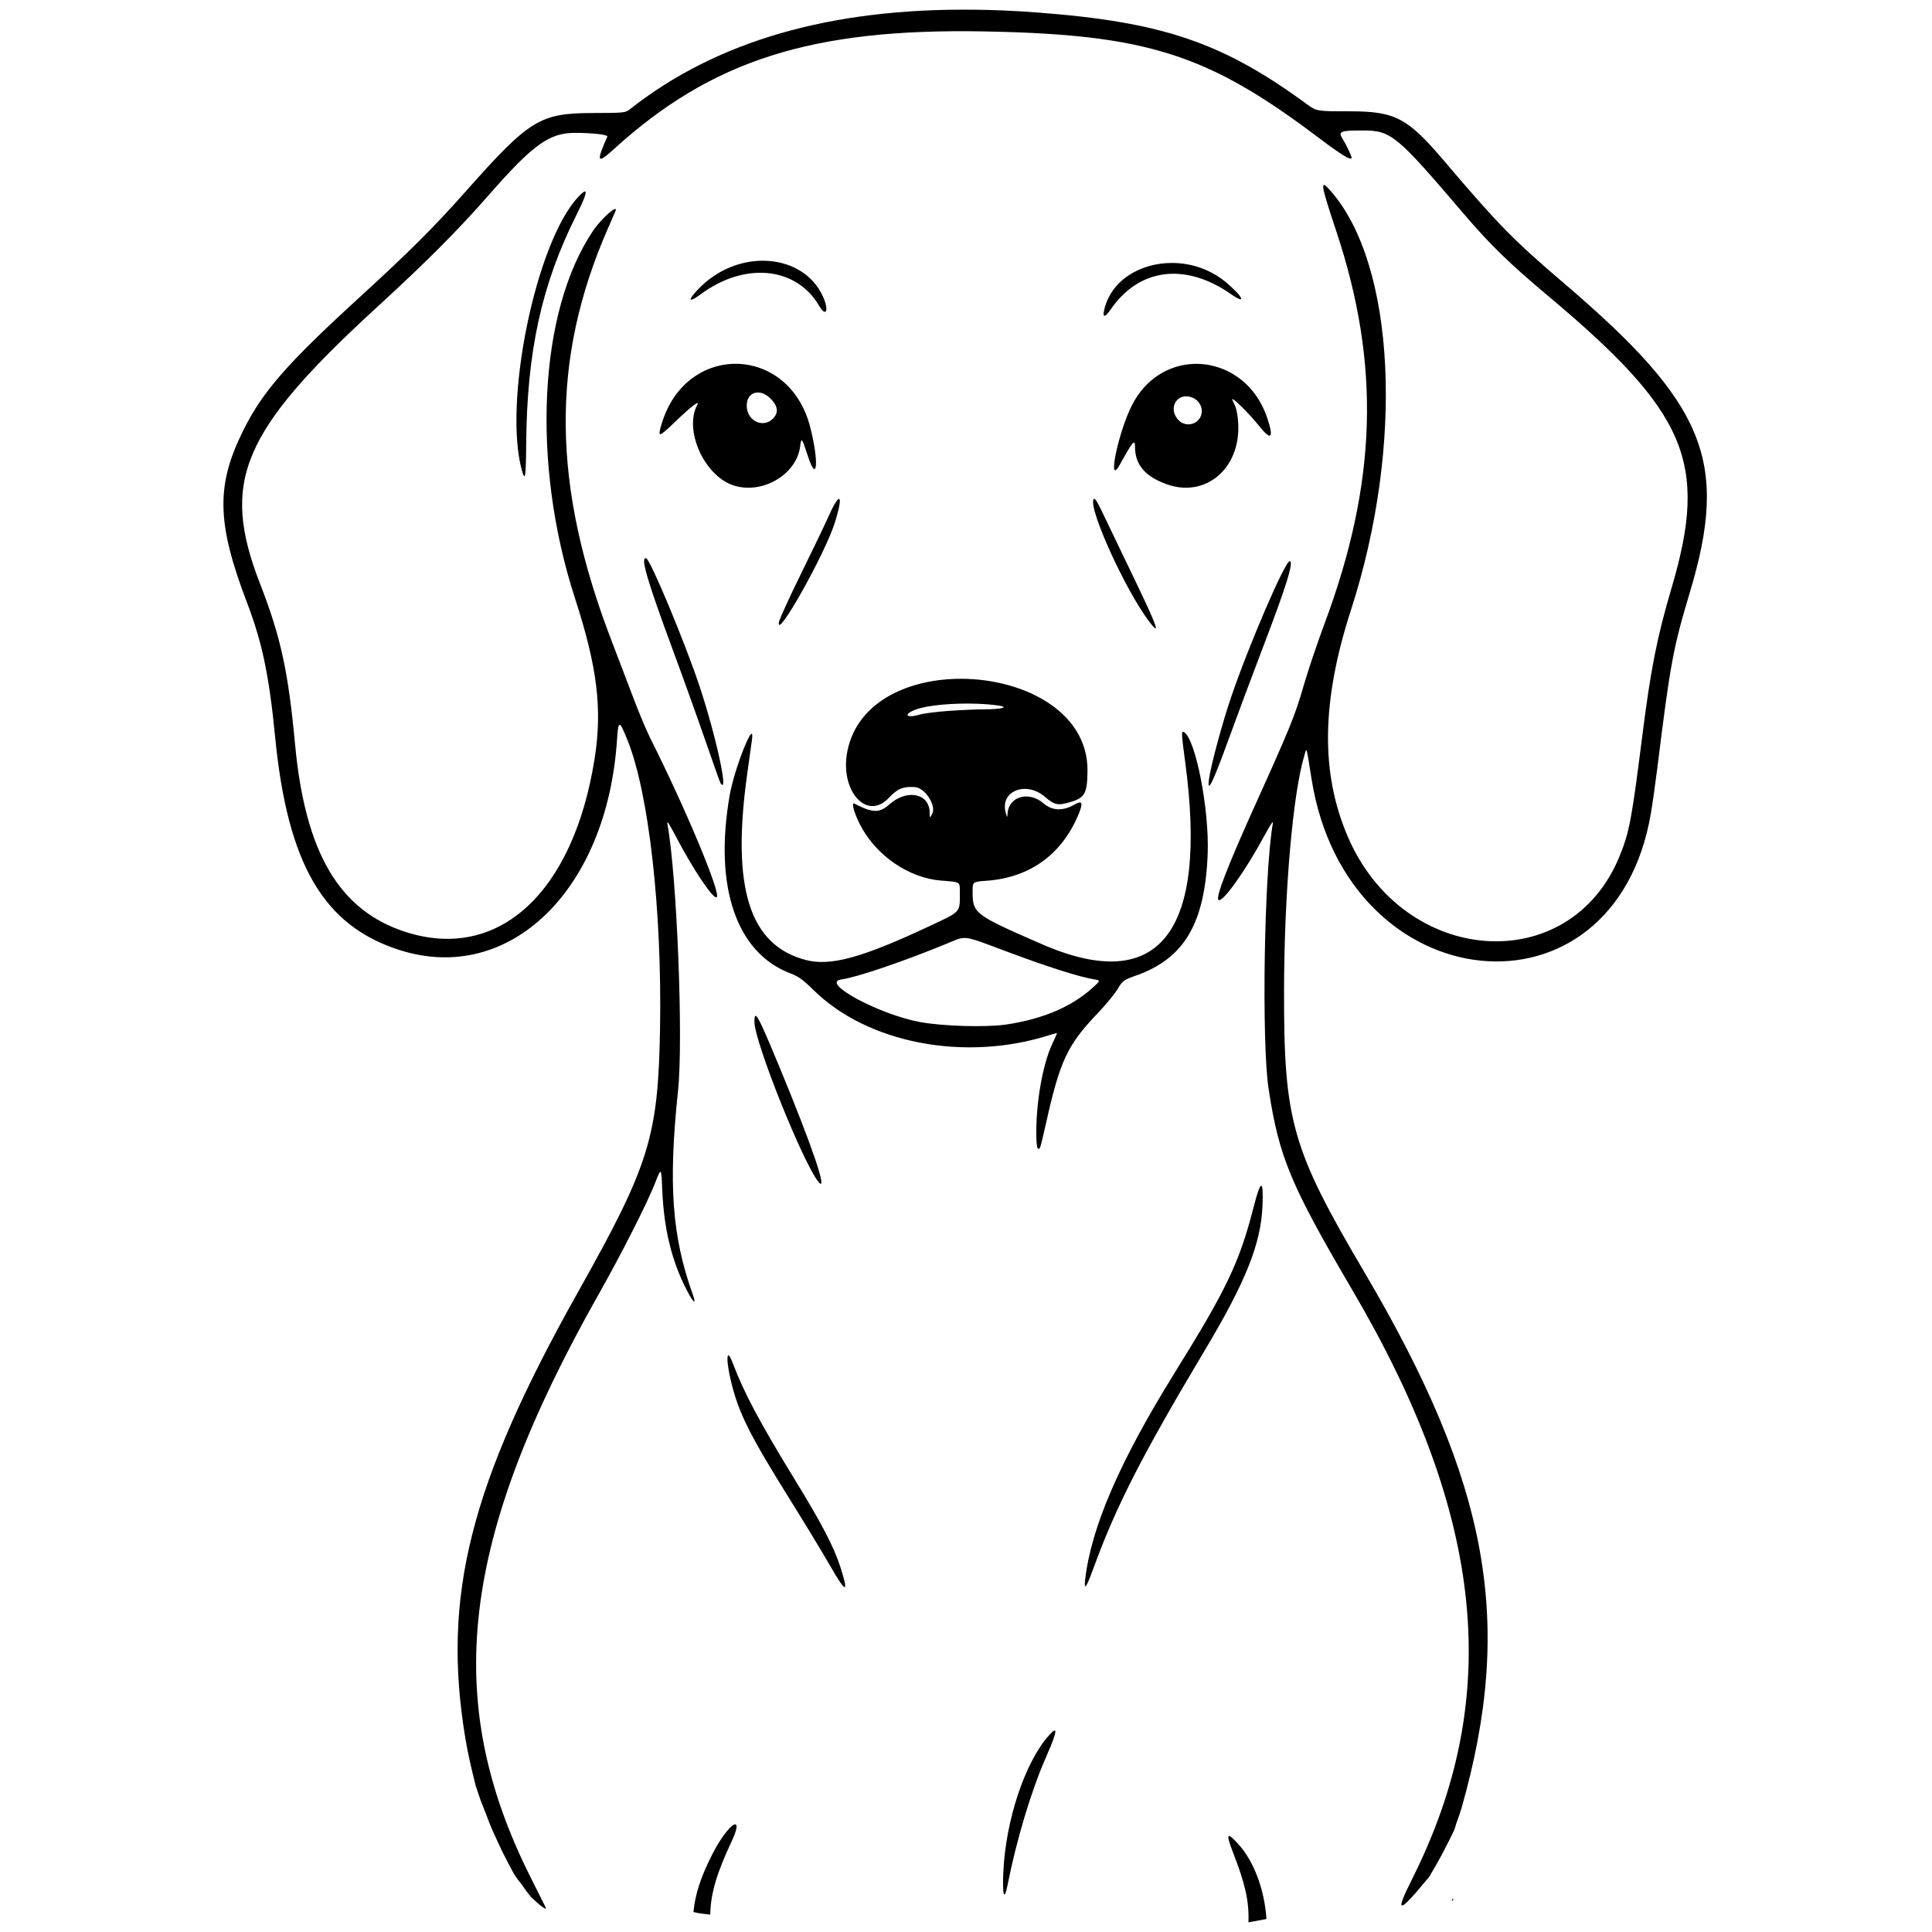 <svg xmlns="http://www.w3.org/2000/svg" width="500mm" height="500mm" viewBox="0 0 500 500" xml:space="preserve"><path d="m252 2.514c-37.172-0.413-66.709 8.152-89.03 25.796-1.115 0.881-1.511 0.921-9.479 0.938-13.771 0.029-16.427 1.659-32.862 20.176-8.456 9.527-14.501 15.552-27.997 27.904-18.385 16.826-24.632 23.983-29.603 33.913-7.178 14.339-6.982 24.104 0.895 44.714 3.917 10.25 5.731 18.897 7.261 34.618 3.225 33.13 12.568 49.099 32.378 55.345 28.284 8.917 53.491-15.474 56.103-54.288 0.362-5.38 0.577-5.392 2.7-0.15 5.54 13.673 8.976 44.065 8.45 74.716-0.481 28.003-2.739 35.27-21.126 67.999-28.084 49.989-35.388 78.92-29.237 115.8 0.641 3.845 1.446 7.337 2.659 12.155 0.086 0.244 0.17 0.489 0.246 0.737 0.185 0.564 0.376 1.127 0.559 1.692 0.161 0.457 0.307 0.919 0.476 1.373 0.183 0.494 0.39 0.979 0.575 1.472 0.15 0.395 0.297 0.79 0.473 1.174 0.187 0.467 0.377 0.932 0.538 1.409 0.182 0.476 0.348 0.958 0.543 1.429 0.255 0.652 0.538 1.293 0.795 1.944 0.358 0.818 0.736 1.627 1.105 2.441 0.551 1.209 1.095 2.422 1.687 3.612 0.5 1.008 1.033 1.998 1.547 2.998 0.415 0.799 0.833 1.597 1.277 2.381 0.311 0.515 0.622 1.03 0.996 1.504 0.358 0.485 0.752 0.941 1.114 1.423 0.366 0.498 0.723 1.002 1.062 1.52 0.302 0.44 0.665 0.831 0.986 1.256 0.131 0.169 0.263 0.338 0.396 0.505 2.514 2.359 4.179 3.606 3.699 2.559-0.078-0.17-1.82-3.65-3.872-7.734-23.093-45.961-18.233-87.449 17.693-151.03 5.846-10.347 12.464-23.398 14.517-28.631 1.613-4.111 1.613-4.111 1.857 1.648 0.438 10.353 2.456 18.568 6.451 26.262 1.62 3.121 2.459 3.697 1.499 1.03-5.431-15.091-6.415-28.566-3.859-52.854 1.397-13.275-0.284-55.509-2.747-69.029-0.187-1.026 0.357-0.253 1.886 2.679 4.686 8.985 10.083 17.049 10.888 16.266 1.081-1.052-8.073-22.948-17.138-40.993-1.025-2.04-2.979-6.676-4.343-10.303-1.364-3.627-3.912-10.303-5.661-14.836-15.622-40.486-15.925-72.995-0.997-107.01 0.928-2.116 1.785-4.079 1.904-4.362 0.876-2.083-3.53 1.734-5.714 4.951-14.172 20.87-16.119 60.188-4.718 95.296 5.753 17.714 7.077 28.552 5.057 41.376-5.477 34.771-24.894 52.598-48.896 44.894-17.185-5.516-26.004-20.474-28.632-48.562-1.769-18.907-3.7-27.775-9.039-41.505-10.339-26.586-4.891-39.433 30.459-71.834 12.761-11.697 20.688-19.659 28.916-29.046 11.228-12.81 15.489-15.87 22.088-15.863 4.683 5e-3 8.617 0.466 8.386 0.985-2.932 6.579-2.644 7.17 1.607 3.301 25.372-23.097 51.288-31.358 95.813-30.542 42.144 0.773 57.937 5.792 86.729 27.564 5.847 4.421 8.469 6.009 8.469 5.127 0-0.456-1.421-3.45-2.293-4.832-1.257-1.991-0.71-2.226 5.178-2.223 7.367 4e-3 8.67 1.081 26.23 21.669 6.698 7.853 11.761 12.783 21.561 20.994 36.18 30.314 41.7 43.286 32.171 75.612-3.831 12.997-5.396 20.896-7.629 38.516-2.745 21.659-3.318 24.706-5.8 30.861-12.831 31.821-56 28.779-70.436-4.964-7.048-16.475-6.777-35.004 0.857-58.595 13.813-42.683 11.55-89.297-5.265-108.45-2.858-3.256-2.689-2.065 1.493 10.523 11.481 34.554 10.529 65.116-3.169 101.74-1.812 4.846-4.21 11.986-5.329 15.866-2.196 7.616-3.491 10.801-12.482 30.706-7.05 15.608-10.279 23.926-9.564 24.641 0.972 0.972 7.042-7.532 12.112-16.97 1.331-2.478 2.126-3.628 1.994-2.885-2.263 12.728-2.963 56.606-1.099 68.823 2.689 17.623 5.669 24.771 21.73 52.132 34.285 58.408 39.014 105.4 15.338 152.44-4.502 8.945-3.463 8.956 3.859 0.039 0.243-0.296 0.354-0.379 0.52-0.553 0.031-0.053 0.061-0.107 0.092-0.16 0.148-0.242 0.289-0.488 0.424-0.737 0.159-0.279 0.324-0.553 0.486-0.83 0.224-0.381 0.456-0.759 0.673-1.144 0.256-0.44 0.516-0.879 0.746-1.333 0.306-0.566 0.625-1.124 0.938-1.687 0.332-0.645 0.665-1.29 0.991-1.939 0.312-0.604 0.628-1.205 0.943-1.808 0.266-0.505 0.516-1.018 0.751-1.537 0.184-0.391 0.372-0.781 0.559-1.17 0.019-0.055 0.038-0.11 0.058-0.165 0.07-0.205 0.14-0.411 0.196-0.621 0.055-0.198 0.12-0.393 0.178-0.59 0.067-0.213 0.129-0.426 0.206-0.636 0.097-0.279 0.199-0.556 0.307-0.831 0.12-0.297 0.217-0.603 0.319-0.906 0.103-0.312 0.202-0.625 0.308-0.936 0.086-0.268 0.17-0.537 0.252-0.807 0.014-0.042 0.029-0.083 0.043-0.125 13.676-48.154 7.208-83.825-25.104-138.64-18.835-31.953-20.894-39.172-20.825-73.012 0.052-25.383 2.268-50.923 5.279-60.863 0.623-2.055 0.412-2.768 1.853 6.257 9.191 57.575 78.248 64.59 87.787 8.918 0.433-2.525 1.188-7.836 1.68-11.802 3.361-27.128 4.091-31.067 8.432-45.539 10.147-33.823 4.116-48.636-32.534-79.92-13.213-11.278-16.981-15.123-31.103-31.742-9.458-11.13-12.641-12.797-24.426-12.797-8.548 0-8.548 2.1e-4 -11.127-1.891-21.75-15.949-37.314-21.234-69.754-23.687-5.623-0.425-11.089-0.667-16.399-0.726zm-100.51 47.072c-0.209-0.167-0.823 0.296-1.843 1.383-10.98 11.696-19.513 53.267-14.55 70.884 0.811 2.88 1.015 1.564 1.083-7.007 0.192-23.895 3.988-41.208 12.964-59.131 1.913-3.819 2.693-5.85 2.345-6.129zm47.473 17.946c-5.976-0.448-12.564 1.715-17.6 6.653-3.468 3.4-3.481 4.533-0.021 1.97 11.387-8.437 24.712-7.143 30.641 2.975 1.889 3.222 2.639 1.096 0.91-2.58-2.59-5.51-7.954-8.569-13.931-9.017zm104.29 0.518c-8.215 0.013-15.883 4.556-17.537 12.385-0.395 1.868 0.317 1.703 1.775-0.412 7.334-10.64 19.289-12.141 31.086-3.901 4.039 2.821 3.265 0.808-1.126-2.929-4.142-3.525-9.269-5.15-14.198-5.143zm-112.47 26.106c-8.092-0.177-16.292 4.904-19.494 15.354-1.173 3.83-0.9 3.815 3.248-0.173 4.331-4.164 6.665-5.957 5.904-4.535-3.441 6.43 1.683 18.068 9.124 20.724 7.435 2.654 16.638-2.616 17.516-10.031 0.288-2.429 0.463-2.211 1.966 2.435 2.482 7.675 2.959 1.485 0.584-7.582-2.771-10.581-10.756-16.016-18.848-16.192zm117.95 0.03c-6.152 0.294-12.188 3.733-15.713 10.548-3.633 7.023-6.649 21.739-3.164 15.441 3.343-6.043 3.87-6.653 3.881-4.491 0.025 4.576 2.612 7.623 8.182 9.632 10.068 3.632 19.148-4.054 18.537-15.692-0.104-1.982-0.459-3.907-0.873-4.737-0.383-0.769-0.697-1.473-0.697-1.565 0-0.631 4.594 3.914 6.893 6.819 3.208 4.054 3.974 3.35 2.172-1.997-3.207-9.519-11.308-14.337-19.218-13.959zm-112.67 7.395c1.043-0.027 2.243 0.465 3.353 1.575 1.946 1.946 2.14 3.666 0.588 5.218-2.386 2.386-6.304 0.759-6.703-2.783-0.279-2.476 1.023-3.965 2.762-4.011zm110.78 0.984c0.417-0.014 0.865 0.042 1.339 0.184 2.768 0.829 3.779 4.116 1.857 6.038-1.369 1.369-3.606 1.377-4.965 0.017-2.526-2.526-1.15-6.136 1.77-6.239zm-23.541 26.567c-0.127-0.079-0.22-0.043-0.293 0.086-1.353 2.405 8.193 23.406 14.354 31.58 3.181 4.22 2.202 1.433-4.018-11.436-2.903-6.007-6.332-13.146-7.619-15.866-1.355-2.863-2.042-4.128-2.424-4.363zm-66.057 0.049c-0.306-0.369-1.273 1.008-2.753 4.314-1.014 2.267-4.278 9.071-7.253 15.12-2.975 6.05-5.514 11.613-5.642 12.363-0.871 5.113 11.847-17.475 14.43-25.629 1.167-3.683 1.523-5.8 1.217-6.169zm-49.996 15.313c-1.603-0.534 0.153 5.537 6.77 23.413 2.559 6.913 6.349 17.466 8.422 23.45 2.073 5.984 3.865 11.038 3.984 11.23 2.342 3.79-1.088-12.102-5.418-25.101-3.727-11.187-12.668-32.629-13.758-32.992zm166.51 0.747c-1.212 0-10.611 21.838-15.165 35.236-2.285 6.721-5.161 17.348-5.674 20.96-0.614 4.328 0.874 1.366 4.952-9.86 2.3-6.331 6.276-16.983 8.836-23.669 6.196-16.184 8.212-22.666 7.051-22.666zm-86.605 30.452c-12.963 0.425-25.235 6.325-27.81 18.478-2.183 10.301 4.926 18.477 10.696 12.302 2.209-2.364 3.697-2.978 6.728-2.775 2.651 0.178 5.631 4.805 4.472 6.943-0.626 1.155-0.627 1.155-0.643-0.359-0.054-4.977-5.849-6.165-10.391-2.131-2.608 2.316-4.314 2.282-9.097-0.18-0.831-0.428-0.131 2.231 1.385 5.261 4.029 8.05 12.58 13.992 21.098 14.661 5.028 0.395 4.82 0.268 4.815 2.971-0.011 5.452 0.492 4.901-8.181 8.966-17.106 8.017-25.284 10.254-31.583 8.641-14.664-3.755-19.383-18.572-15.288-48.008 0.583-4.193 1.144-8.227 1.245-8.963 0.854-6.198-4.546 7.289-5.781 14.438-4.09 23.674 1.797 40.762 15.852 46.018 1.969 0.736 3.191 1.625 5.906 4.299 13.998 13.786 39.199 18.59 61.016 11.633 1.077-0.343 1.958-0.561 1.958-0.484s-0.552 1.32-1.227 2.762c-2.409 5.148-4.131 14.667-4.131 22.837 0 3.827 0.307 5.064 0.986 3.966 0.116-0.187 0.87-3.293 1.677-6.903 3.448-15.432 5.479-19.741 13.005-27.596 2.18-2.276 4.59-5.184 5.355-6.463 1.355-2.266 1.484-2.358 4.995-3.614 12.357-4.42 17.668-13.551 18.341-31.53 0.424-11.338-3.11-29.515-6.097-31.361-0.764-0.472-0.742 0.131 0.298 7.899 5.902 44.106-6.808 60.162-37.156 46.934-17.489-7.624-17.873-7.916-17.884-13.622-5e-3 -2.514-5e-3 -2.514 3.601-2.774 11.183-0.805 19.438-6.75 23.784-17.124 1.287-3.072 1-3.771-1.058-2.576-2.937 1.706-5.733 1.599-7.928-0.301-3.914-3.388-9.2-1.792-9.373 2.829-0.034 0.896-0.091 0.851-0.435-0.344-1.637-5.684 5.207-8.472 10.197-4.153 2.445 2.116 3.307 2.277 6.699 1.247 3.565-1.083 4.181-2.238 4.247-7.969 0.185-15.897-17.625-24.401-34.292-23.854zm5.651 6.431c2.012 0.07 3.95 0.225 5.653 0.475 2.756 0.404 0.786 0.955-3.454 0.966-2.153 6e-3 -6.427 0.191-9.496 0.412-3.07 0.221-6.408 0.645-7.418 0.942-3.604 1.058-4.489-0.016-1.068-1.295 3.043-1.139 9.747-1.708 15.784-1.5zm-2.449 60.673c1.827 0.239 4.503 1.335 10.659 3.635 10.265 3.834 18.266 6.377 22.012 6.995 1.853 0.306 1.853 0.306-0.412 2.341-5.36 4.815-12.799 7.964-22.126 9.364-5.205 0.782-16.321 0.472-22.329-0.621-10.625-1.934-26.079-10.277-20.429-11.029 3.911-0.521 15.782-4.545 27.057-9.172 2.763-1.134 3.741-1.753 5.568-1.514zm-54.884 20.124c-0.171 0.123-0.225 0.679-0.225 1.55 0 5.117 12.628 36.642 16.59 41.417 2.542 3.062-1.593-9.149-9.879-29.181-4.394-10.623-5.972-14.154-6.487-13.785zm130.91 43.954c-0.377 0.07-1.017 1.898-1.939 5.49-3.687 14.361-6.926 21.165-20.397 42.849-14.284 22.993-21.69 40.115-23.218 53.678-0.329 2.923 0.326 1.994 2.179-3.091 5.825-15.98 12.546-29.134 28.799-56.357 10.663-17.86 14.557-27.641 14.934-37.502 0.132-3.446 0.018-5.136-0.358-5.067zm-137.96 43.944c-0.353 0.38-0.113 3.045 0.819 6.893 1.938 8.001 4.815 13.737 15.347 30.603 3.726 5.966 8.385 13.654 10.355 17.083 4.058 7.065 4.782 7.121 2.564 0.197-1.678-5.239-4.854-11.341-11.742-22.564-9.042-14.732-13.317-22.755-16.088-30.187-0.618-1.657-1.044-2.253-1.256-2.025zm84.389 97.069c-0.267 0.112-0.704 0.512-1.309 1.185-6.208 6.901-11.231 21.936-11.842 35.442-0.277 6.116 0.242 7.665 1.104 3.297 2.267-11.492 6.079-24.225 9.778-32.66 2.338-5.333 3.07-7.599 2.269-7.263zm-82.407 24.28c-0.764-0.354-3.414 2.576-5.961 7.533-2.925 5.693-4.533 10.34-4.979 15.127 0.562 0.16 1.146 0.254 1.738 0.355 0.869 0.126 1.741 0.232 2.614 0.324 0.076-5.722 1.895-11.171 5.496-18.882 1.33-2.849 1.551-4.244 1.093-4.456zm127.74 2.992c-0.584-0.11-0.134 1.451 1.248 5.02 2.671 6.898 3.94 11.722 3.706 17.321 0.53-0.097 1.06-0.192 1.589-0.291 0.844-0.157 1.688-0.311 2.531-0.477 0.179-0.035 0.358-0.073 0.538-0.11-0.463-7.404-3.216-15.022-7.421-19.532-1.117-1.198-1.84-1.866-2.19-1.932zm57.9 16.08c-8e-3 0.013-0.014 0.025-0.021 0.038-0.12 0.21-0.254 0.412-0.376 0.621 0.144-0.043 0.29-0.079 0.435-0.121-8e-3 -0.157-0.03-0.382-0.038-0.538z" stroke-width="1.558"></path></svg>